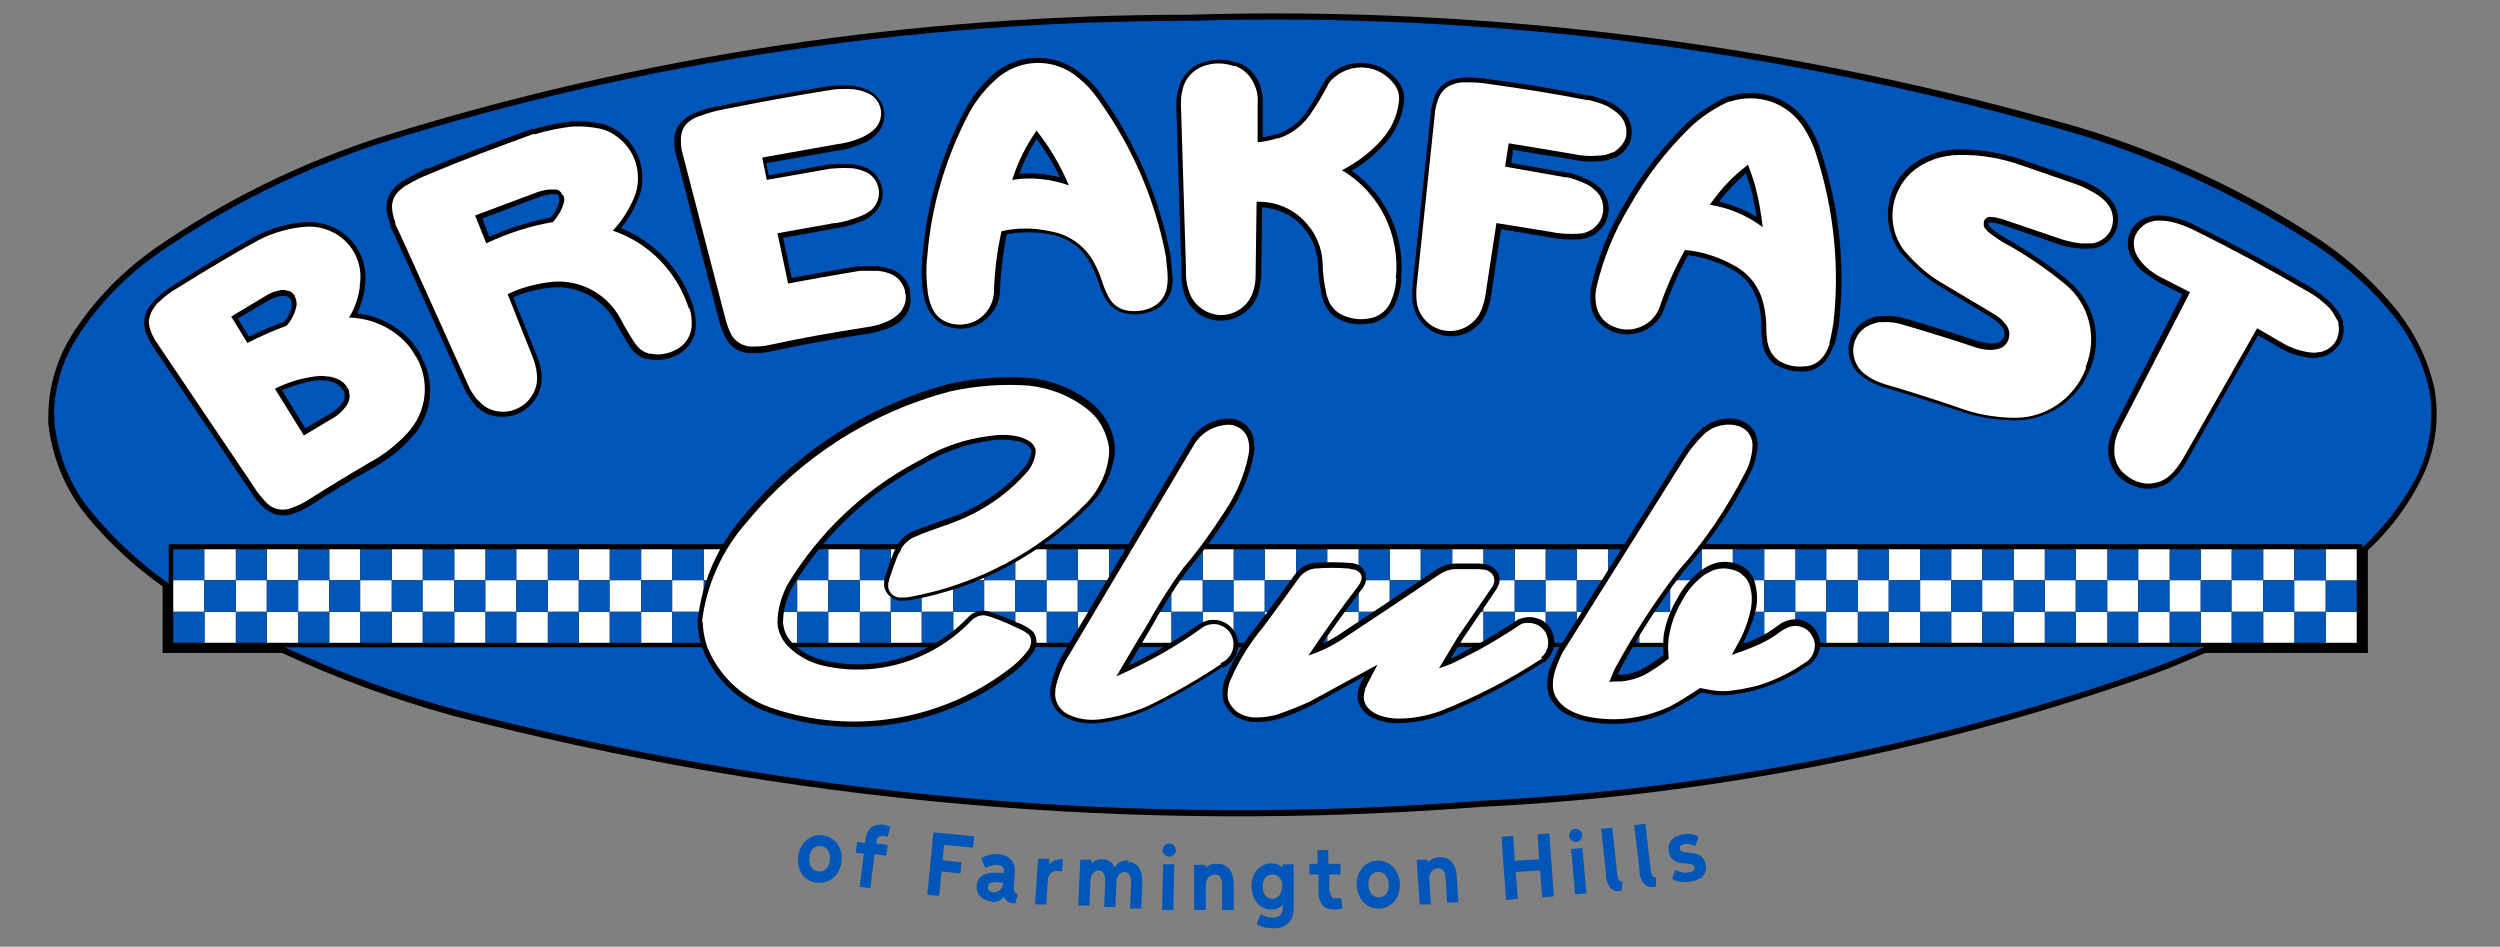 <svg xmlns="http://www.w3.org/2000/svg" id="Layer_1" viewBox="0 0 492 186.3"><rect x="0" y="0" width="492" height="186.3" fill="#808080" stroke="none"/><defs><style>      .st0 {        fill: #0055b8;      }      .st1 {        fill: #4f52a2;      }      .st2 {        fill: #fff;      }    </style></defs><g><path class="st0" d="M157.1,168.5c.3-2.5,2.2-4.4,4.9-4.1,2.6.4,3.9,2.7,3.6,5.2-.3,2.5-2.2,4.4-4.9,4.1s-3.9-2.7-3.6-5.2ZM163.3,169.3c.2-1.4-.4-2.6-1.7-2.8-1.3-.2-2.2.8-2.3,2.2-.2,1.4.4,2.6,1.7,2.8,1.3.2,2.2-.8,2.3-2.2Z"></path><path class="st0" d="M171.4,174.8l-2.2-.3.8-6.5-1.6-.2.3-2.1,1.6.2v-.7c.3-2,1.5-3.1,3.4-2.9.5,0,1.1.2,1.5.4l-.5,2c-.3-.1-.7-.2-.9-.2-.8,0-1.2.2-1.3,1.1v.4c0,0,2.2.3,2.2.3l-.3,2.1-2.3-.3-.8,6.5Z"></path><path class="st0" d="M184.8,176.3l-2.3-.2,1.2-12.3,8,.8-.2,2.2-5.7-.5-.3,3,3.7.4-.2,2.2-3.7-.4-.5,4.9Z"></path><path class="st0" d="M195.2,177.4c-2-.2-3.1-1.4-3-3.1.2-2.4,2.6-2.7,4.5-2.5h.9c0,0,0-.2,0-.2,0-1-.5-1.3-1.3-1.4-.8,0-1.6.2-2.4.6l-.8-1.9c1.1-.6,2.1-.9,3.3-.8,1.9.1,3.5,1.2,3.3,3.7l-.2,2.8c0,1,.4,1.3.8,1.4l-.5,1.8c-1.2,0-1.8-.4-2.2-1.3-.5.6-1.3,1.1-2.5,1ZM196.7,173.6c-1.1,0-2.2-.1-2.3.9,0,.7.4,1,1.1,1.1,1.1,0,1.8-.7,1.9-1.7v-.2s-.8,0-.8,0Z"></path><path class="st0" d="M209,169h.2s-.2,2.5-.2,2.5c-1.6-.3-2.7,0-2.8,2l-.3,4.5h-2.2c0-.1.6-9,.6-9h2.2c0,.1,0,1.2,0,1.2.6-.9,1.4-1.1,2.6-1.1Z"></path><path class="st0" d="M221.8,169.6c2.2,0,3.1,1.8,3,4.2l-.2,5h-2.2c0,0,.2-5.1.2-5.1,0-1.5-.5-2-1.2-2.1-.9,0-1.7.7-1.7,2.1l-.2,4.8h-2.2c0,0,.2-5.1.2-5.1,0-1.5-.5-2-1.2-2.1-.9,0-1.7.7-1.7,2.1l-.2,4.8h-2.2c0,0,.4-9,.4-9h2.2c0,0,0,.8,0,.8.5-.6,1.2-.9,2.2-.9,1.3,0,1.9.7,2.4,1.6.5-.9,1.4-1.4,2.7-1.4Z"></path><path class="st0" d="M228.7,179l.2-8.9h2.2c0,0-.2,9-.2,9h-2.2ZM228.8,167.3c0-.7.6-1.3,1.3-1.3.7,0,1.3.6,1.3,1.3,0,.7-.6,1.3-1.3,1.3-.7,0-1.3-.6-1.3-1.3Z"></path><path class="st0" d="M239.6,170c2.2,0,3.2,1.7,3.2,4.1v5s-2.3,0-2.3,0v-5c0-1.5-.6-2-1.4-2-1,0-1.8.8-1.8,2.2v4.8s-2.3,0-2.3,0v-8.9c0,0,2.3,0,2.3,0v.7c.4-.6,1.2-1,2.2-.9Z"></path><path class="st0" d="M252.4,178.1c-.5.6-1.3.9-2.2.9-2.3,0-3.8-1.9-3.9-4.5,0-2.6,1.5-4.5,3.8-4.6,1,0,1.8.3,2.3.9v-.7s2.2,0,2.2,0v8.3c.1,2.5-1.2,4.3-3.9,4.3-1.1,0-2.4-.2-3.4-.8l.8-2c.8.5,1.7.7,2.4.7,1.5,0,2-.9,2-2.4v-.2ZM252.4,174.5c0-1.3-.7-2.4-2-2.4-1.2,0-1.9.9-1.9,2.4,0,1.4.7,2.4,1.9,2.4,1.2,0,1.9-1.1,1.9-2.4Z"></path><path class="st0" d="M261.8,175.6c0,.9.4,1.3,1.2,1.2.2,0,.6,0,.9-.1l.3,2c-.4.2-1,.3-1.6.3-2,0-3-1.1-3.1-3.2v-3.7c-.1,0-1.8,0-1.8,0v-2.1c0,0,1.6,0,1.6,0v-2.7c0,0,2.1,0,2.1,0v2.7c0,0,2.4,0,2.4,0v2.1c0,0-2.2,0-2.2,0v3.5Z"></path><path class="st0" d="M267,174.3c-.1-2.5,1.4-4.8,4-4.9,2.7-.1,4.3,2,4.5,4.5.1,2.5-1.4,4.8-4,4.9-2.7.1-4.3-2-4.5-4.5ZM273.3,174c0-1.4-.9-2.5-2.1-2.4-1.3,0-2,1.2-1.9,2.6s.9,2.5,2.1,2.4c1.3,0,2-1.2,1.9-2.6Z"></path><path class="st0" d="M283.2,168.7c2.2-.1,3.4,1.4,3.5,3.9l.3,5h-2.2c0,.1-.3-4.8-.3-4.8,0-1.5-.8-2-1.6-1.9-1,0-1.7.9-1.6,2.3l.3,4.8h-2.2c0,.1-.6-8.8-.6-8.8h2.2c0-.1,0,.6,0,.6.4-.6,1.2-1,2.2-1.1Z"></path><path class="st0" d="M298.3,171.6l.4,5.3-2.3.2-.9-12.4,2.3-.2.3,4.9,4.8-.3-.3-4.9,2.3-.2.9,12.4-2.3.2-.4-5.3-4.8.3Z"></path><path class="st0" d="M308.8,164.5c0-.7.5-1.3,1.2-1.4.7,0,1.3.5,1.4,1.2,0,.7-.5,1.3-1.2,1.4-.7,0-1.3-.5-1.4-1.2ZM310,176l-.8-8.9,2.2-.2.8,8.9-2.2.2Z"></path><path class="st0" d="M316.1,172.2l-1-9.1,2.2-.2,1,9.4c.1,1,.6,1.2,1,1.2l-.2,1.8c-2.1.5-2.9-1.3-3.1-3.1Z"></path><path class="st0" d="M322.7,171.5l-1.1-9.1,2.2-.3,1.1,9.4c.1,1,.6,1.2,1,1.2v1.8c-2.2.5-3.1-1.2-3.3-3Z"></path><path class="st0" d="M329,173.1l.7-1.9c.9.4,1.7.7,2.6.5.8-.1,1.3-.5,1.2-1,0-.7-1.1-.7-2.1-.8-1.3-.1-2.7-.5-3-2.4-.2-1.7.7-2.9,2.9-3.3,1.2-.2,2.2,0,3,.5l-.7,1.8c-.7-.3-1.3-.5-2-.4-.7.1-1.1.4-1,.9,0,.7.9.7,1.7.8,1.3.1,3.1.4,3.4,2.4.3,1.8-.9,3-3,3.3-1.3.2-2.6,0-3.6-.5Z"></path></g><g><path d="M32,115.5v13h23.5c10.8,5,21.9,9.1,33.4,12.3,66,17.2,134.4,23.3,202.4,18,45-2.2,89.5-10.9,132.1-26,3.6-1.3,7.1-2.8,10.6-4.3h32s0-20.2,0-20.2c4.2-3.9,7.7-8.5,10.3-13.6,2.9-5.6,3.9-12,2.8-18.2-1.2-5.5-3.7-10.7-7.2-15.2-4.2-5.2-9.1-9.8-14.6-13.6-14.7-9.8-30.8-17.3-47.7-22.5C352.6,8.7,293.3,1.1,233.9,2.9c-53.9,0-107.6,8-159.1,24.1-15.7,5.1-30.6,12.4-44.2,21.8-6.4,4.5-11.9,10.1-16.2,16.7-3.1,4.8-4.8,10.4-4.9,16.1v1.6c.7,6.8,3.4,13.3,7.7,18.5,4.3,5.2,9.3,9.8,14.8,13.7"></path><path class="st0" d="M10.7,81.6v1.5c.7,6.6,3.2,12.8,7.5,17.9,5.6,6.7,12.3,12.5,19.9,17,16.1,9.4,33.3,16.7,51.3,21.6,65.9,17.2,134.2,23.3,202,18,44.9-2.2,89.3-10.9,131.7-25.9,13.5-4.9,26.1-11.8,37.6-20.4,6.1-4.6,11.1-10.4,14.7-17.1,2.8-5.3,3.7-11.5,2.7-17.4-1.2-5.4-3.6-10.4-7-14.6-4.1-5.1-9-9.6-14.4-13.3-14.6-9.7-30.6-17.2-47.4-22.4C352.3,9.9,293.2,2.3,233.9,4.1c-53.8,0-107.4,8-158.8,24-15.6,5.1-30.4,12.4-43.9,21.7-6.3,4.4-11.7,9.9-15.9,16.4-3,4.6-4.6,10-4.7,15.5"></path><path d="M411.4,72.5c2.5-6.1.7-13-4.3-17.2-3.5-2.9-7.2-5.4-11.1-7.7-1.3-.7-2.6-1.5-3.8-2.4-.3-.2-.5-.4-.7-.7,0-.1-.1-.2-.2-.4,0-.1,0-.2.1-.3.2,0,.4,0,.6,0,.6,0,1.3.2,1.9.4l10.2,3.5c1.7.7,3.4,1.1,5.2,1.2.9.1,1.7,0,2.6,0,2-.3,3.7-1.6,4.5-3.5.8-1.9.5-4-.7-5.7-.7-.9-1.5-1.6-2.4-2.3-1.3-.9-2.7-1.6-4.2-2.1l-10.4-3.6c-4.2-1.5-8.6-2.3-13.1-2.3-3.7,0-7.3,1.3-10.1,3.7-2.2,2-3.6,4.8-3.9,7.8-.3,3,.5,6,2.2,8.5,2.1,2.5,4.5,4.7,7.2,6.5l10.9,6.6c.8.5,1.5,1.1,2.1,1.8.5.5.6,1.3.4,1.9-.2.7-.8,1.2-1.4,1.3-.7.1-1.4.2-2,0-.8-.1-1.5-.3-2.2-.5-4.5-1.5-9-2.9-13.5-4.2-1.5-.5-3.1-.7-4.8-.6-.5,0-1,0-1.6.2-.9.2-1.7.6-2.4,1.1-1.6,1.2-2.6,3-2.7,5,0,2,.7,3.9,2.2,5.2,1.4,1.1,3,2,4.7,2.5,4.7,1.4,9.4,2.9,14.1,4.4,3.5,1.3,7.2,2,10.9,2.1,6.9.4,13.3-3.8,15.7-10.3"></path><path d="M460.4,67.8c.2-.3.4-.7.5-1.1.4-1,.4-2.1.2-3.1v-.5c-.5-1.1-1.1-2.1-1.9-2.9l-.3-.4c-1.2-1.2-2.6-2.3-4.1-3.2-7.5-4.4-15.1-8.5-22.9-12.3-1.5-.8-3.2-1.4-4.9-1.7-.7-.1-1.4-.2-2.1-.2-.6,0-1.2,0-1.8.2-1.3.3-2.5,1.1-3.3,2.1-.8,1.1-1.2,2.4-1,3.8,0,.6.2,1.1.4,1.6.5,1.1,1.2,2,2,2.9l.4.3c1.1.9,2.3,1.7,3.5,2.4l4.4,2.2-13.2,25.7c-.8,1.5-1.3,3.1-1.4,4.7-.1,2,.6,3.9,2,5.4.8.8,1.8,1.5,3,1.9,2.6,1.1,5.5.6,7.6-1.2,1.1-1,2.1-2.2,2.8-3.6l14.1-24.8,4.2,2.4c1.6,1,3.4,1.6,5.3,1.9.8.2,1.6.2,2.4,0h.3c1.6-.3,3-1.3,3.8-2.6"></path><path d="M361,68c.4-1.4.6-2.8.9-4.2,1.3-11.3.1-22.7-3.4-33.5-.6-2.1-1.5-4.1-2.7-5.9-3.3-5.1-9.7-7.4-15.5-5.4h-.4c-2.9,1.4-5.6,3.1-8,5.3-4.7,4.7-8.8,9.9-12.1,15.7-3.1,5-5.3,10.5-6.6,16.2-.3,1.4-.3,2.9,0,4.4.2,1.1.8,2.2,1.6,3,1.9,1.8,4.5,2.6,7.1,2,2.6-.5,4.7-2.3,5.6-4.8,1.3-3.6,2.8-7.2,4.7-10.6,2.9.4,5.8,1.3,8.4,2.7,2.4,1.2,4.2,3.2,5.1,5.7.6,1.6.9,3.3.9,5,0,1.1,0,2.2.2,3.4v.5c.1.3.2.5.2.8.4,1.5,1.3,2.7,2.5,3.5,1.7,1,3.6,1.4,5.6,1.3,1.9-.1,3.6-1.1,4.6-2.7.5-.8.9-1.6,1.2-2.6M345.7,42.7c-2.3-1.4-4.8-2.4-7.4-3,1.6-2.1,3.3-3.9,5.3-5.6.3.9.6,1.8.9,2.7.5,1.9.9,3.9,1.2,5.9"></path><path d="M321,27.1c.4-1.8-.2-3.8-1.5-5.1-.8-.7-1.6-1.4-2.6-1.8l-.4-.2c-1.2-.5-2.3-.9-3.6-1.2h-.4c-6.5-1.3-13-2.4-19.5-3.2-1.6-.3-3.3-.4-4.9-.3-.9,0-1.8.2-2.6.5-1.4.5-2.5,1.6-3.1,3-.4,1.1-.7,2.2-.8,3.3l-3.6,34.1c-.1,1.1-.1,2.2,0,3.2.4,3.2,2.8,5.9,6,6.6,3.2.7,6.5-.8,8.1-3.6l.2-.4c.5-1.1.9-2.3,1.1-3.5l2-13.4,9.5,1.6c1.9.4,3.9.5,5.8.4,1.1,0,2.1-.4,3-.9,0,0,.2-.1.3-.2,0,0,.1,0,.2-.2,1.4-1,2.2-2.5,2.4-4.2.1-1.7-.5-3.3-1.6-4.5-.8-.7-1.6-1.3-2.6-1.8-1.2-.5-2.4-1-3.6-1.3h-.4c0,0-11-1.9-11-1.9l.4-2.6,11.7,1.9c1.8.4,3.7.5,5.5.3.9,0,1.8-.3,2.7-.7h.3c1.6-.9,2.8-2.4,3.1-4.1"></path><path d="M275.7,54.9c.9-8.3-2.8-16.5-9.7-21.3,2.5-1.4,4.7-3.3,6.6-5.4,2-2.2,3.3-5,3.7-8,.2-1.5-.2-3-1.1-4.1-1.5-2.1-3.9-3.4-6.5-3.7-2.6-.2-5.2.6-7.1,2.4-.3.3-.6.6-.8,1-.2.3-.3.5-.5.8-.9,1.7-1.9,3.4-2.9,5-1.4,2.3-3.5,3.9-6,4.8h-.3c-.9.3-1.7.5-2.6.6v-6.2c.1-1.4-.1-2.8-.6-4.2-.8-2-2.3-3.6-4.3-4.3h-.4c-1.9-.7-3.9-.7-5.8-.2-2.4.5-4.3,2.2-5.2,4.5-.5,1.3-.7,2.7-.7,4.1l1,32.5v1.1c0,1.1.2,2.3.5,3.3.9,3.2,3.7,5.4,7,5.5,3.3.1,6.3-1.9,7.5-5,.4-1.2.6-2.4.7-3.7l.2-13.6c2.9.2,5.7,1.4,7.7,3.5,2,2.1,3.2,4.9,3.3,7.8,0,2,.3,3.9.7,5.8,0,.4.2.8.3,1.2.5,1.5,1.5,2.9,2.9,3.6,1.8,1,3.9,1.3,6,1,2.2-.2,4.2-1.7,5.2-3.7.7-1.6,1.2-3.3,1.3-5.1"></path><path d="M230.7,54.6c0-1.2-.2-2.5-.3-3.7v-.4c-2.2-11.4-6.8-22.2-13.5-31.6-1.1-1.7-2.5-3.1-4.1-4.4-4.7-3.9-11.5-4.2-16.4-.6l-.3.2c-2.5,2.1-4.6,4.6-6.1,7.4-4.7,8.8-7.6,18.6-8.4,28.5-.3,2.6-.3,5.1.1,7.7.2,1.3.6,2.6,1.3,3.7.6,1,1.4,1.8,2.4,2.4,2.3,1.2,5.1,1.2,7.4-.1,2.3-1.3,3.8-3.6,4-6.2.1-3.8.6-7.7,1.3-11.4,2.8-.5,5.7-.5,8.5,0,3,.5,5.6,2.1,7.3,4.6l.2.3c.8,1.3,1.4,2.6,1.9,4,.3,1.1.7,2.1,1.2,3.1.7,1.7,2.2,3,3.9,3.5,1.9.5,3.9.3,5.7-.4,1.8-.7,3.1-2.2,3.7-4,.2-.9.3-1.8.3-2.7M208.6,34.9c-2.6-.7-5.3-.9-8-.7.9-2.4,2-4.7,3.4-6.9,1.8,2.4,3.3,4.9,4.6,7.6"></path><path d="M179.1,57.6v-.5c-.4-1.7-1.6-3.2-3.2-3.9-1-.4-2-.7-3-.8h-.5c-1,0-2,0-3,0h-.4c-4.4.7-8.8,1.5-13.2,2.3l-1.7-7.9,10.5-1.9c1.8-.2,3.6-.8,5.3-1.5.8-.3,1.4-.8,2-1.3,1.4-1.3,2.1-3.2,1.7-5.1-.4-1.9-1.7-3.5-3.5-4.1-.8-.3-1.7-.5-2.5-.6h-.4c-1.4-.1-2.9,0-4.3.1l-11.6,2.1-.5-2.4,13.6-2.4c1.8-.2,3.6-.7,5.4-1.5,1.1-.4,2-1.1,2.8-1.9,1.2-1.3,1.7-3,1.3-4.8-.4-1.7-1.5-3.1-3.2-3.8-1.3-.6-2.7-.9-4.1-.9-1.2,0-2.5,0-3.7.2-7,1.1-14,2.4-21,3.8-1.8.3-3.5.8-5.1,1.4-.7.3-1.3.6-1.9,1.1-1.3.9-2.1,2.4-2.2,4,0,1.1,0,2.2.4,3.3l8.4,32.4c.3,1.3.8,2.6,1.5,3.8.9,1.6,2.6,2.6,4.5,2.7,1.3,0,2.7,0,4-.3,6.3-1.4,12.7-2.5,19.1-3.5,1.4-.2,2.9-.6,4.2-1.1.8-.3,1.6-.8,2.3-1.3,1.6-1.3,2.4-3.3,2-5.3"></path><path d="M136.5,60.5c-2.2-7.1-7.4-12.8-14.3-15.6,1.4-1.7,2.5-3.5,3.3-5.5,1.1-2.4,1.2-5.2.4-7.8-.8-2.5-2.5-4.7-4.8-6.1-.9-.6-1.9-1-3-1.2-1.7-.3-3.5-.5-5.2-.4h-.4c-2.5.3-5,.8-7.5,1.5h-.4c-6.9,2.5-13.7,5-20.4,7.8h-.4c-1.4.7-2.8,1.4-4.1,2.2l-.4.2c-.6.4-1.2.8-1.7,1.4-1.2,1.2-1.7,2.9-1.5,4.5.1.9.4,1.7.7,2.6v.4c.1,0,14.4,31.6,14.4,31.6.5,1.1,1.1,2.1,1.8,3,.2.2.4.4.6.7,1.2,1.3,2.8,2.1,4.6,2.2,2.1.2,4.3-.5,5.9-2,1.6-1.4,2.5-3.5,2.5-5.6,0-1.4-.3-2.7-.8-4l-4.8-11.9c2.1-.9,4.3-1.5,6.6-1.8,5.5-.9,10.9,1.8,13.5,6.6.9,1.7,1.9,3.4,2.9,5,.8,1.2,2,2.1,3.4,2.4h.3c1.9.4,3.9,0,5.7-.9,1.9-1,3.3-3,3.5-5.1.1-1.4,0-2.8-.4-4.1M110,38.8c.1.4.1.7,0,1.1-.2.6-.4,1.2-.7,1.7-.3.4-.6.8-.9,1.2-4.2.8-8.2,2.1-12.1,3.8l-1.4-3.6,10.6-4c.9-.4,1.9-.6,2.8-.8.4,0,.8,0,1.2,0,.2,0,.4.2.5.5"></path><path d="M82.8,69.9c-.5-1-1.1-1.8-1.8-2.7-2.8-3.1-6.6-5.1-10.7-5.5.7-1.5,1.2-3.2,1.5-4.9v-.5c.5-3.3-.5-6.6-2.7-9-2.2-2.4-5.4-3.7-8.7-3.6-3.5.2-6.8,1.1-9.9,2.7-5.4,3-10.7,6.1-15.8,9.4-1.5.9-2.9,1.9-4.1,3.1-.3.3-.6.6-.8.9-.6.7-1.1,1.6-1.3,2.6-.2.9-.1,1.8.1,2.7.3,1,.8,1.9,1.3,2.8l19.4,28.8c.7,1.1,1.4,2.1,2.3,2.9.3.3.6.6,1,.8,1.4,1,3.1,1.3,4.8.8,1.2-.4,2.4-.9,3.5-1.6,4-2.6,8.1-5.1,12.3-7.4,2.9-1.6,5.6-3.6,7.8-6.1,4.1-4.4,4.8-10.9,1.8-16.1M67.6,76.8c.1.2.2.4.2.6.1.5,0,1-.1,1.4-.5.9-1.3,1.7-2.2,2.3l-5.4,3.2-4.6-7.5c1.9-.8,3.8-1.4,5.8-1.8,1-.2,2-.2,3-.1.4,0,.8.1,1.2.3.8.2,1.5.8,2,1.6M55.9,63.3c-2.3.9-4.6,1.8-6.9,3l-2.2-3.6,5.6-3.3c.8-.5,1.7-.9,2.6-1.1.4-.1.9-.1,1.3,0,.2,0,.4.1.6.3.1,0,.2.2.3.3.2.4.3.9.2,1.4-.2,1.1-.7,2.2-1.5,3.1"></path><path class="st2" d="M459.6,67.3c.2-.3.3-.6.4-.9.3-.8.4-1.7.2-2.6v-.4c-.5-.9-1-1.8-1.6-2.6l-.3-.3c-1.2-1.2-2.5-2.2-3.9-3-7.5-4.4-15.1-8.5-22.8-12.3-1.5-.7-3-1.3-4.6-1.6-.6-.1-1.3-.2-1.9-.2-.5,0-1.1,0-1.6.2-1.1.2-2,.9-2.7,1.8-.7.9-1,2-.8,3.1,0,.5.2.9.3,1.3.4.9,1.1,1.8,1.8,2.5l.3.3c1,.9,2.1,1.6,3.3,2.2l5.3,2.7-13.7,26.6c-.7,1.3-1.2,2.8-1.2,4.3-.1,1.7.5,3.4,1.7,4.6.8.7,1.6,1.3,2.6,1.7,2.2.9,4.8.5,6.6-1.1,1-.9,1.9-2.1,2.6-3.3l14.6-25.7,5,2.9c1.5.9,3.2,1.5,5,1.8.7.1,1.4.2,2.1,0h.3c1.3-.3,2.4-1,3.1-2.2"></path><path class="st2" d="M410.5,72.1c2.3-5.7.7-12.2-4-16.1-3.4-2.8-7.1-5.4-11-7.6-1.4-.7-2.7-1.6-3.9-2.5-.3-.2-.6-.5-.9-.9-.2-.2-.3-.5-.3-.8,0-.4,0-.8.3-1.1.2-.2.4-.3.6-.4.3,0,.6,0,.9,0,.7.1,1.4.3,2.1.5l10.3,3.5c1.6.6,3.2,1,4.9,1.2.8,0,1.5,0,2.3,0,1.7-.3,3.1-1.4,3.7-2.9.6-1.6.4-3.3-.6-4.7-.6-.8-1.4-1.5-2.2-2-1.3-.8-2.6-1.5-4-2l-10.4-3.6c-4.1-1.5-8.4-2.3-12.7-2.2-3.5,0-6.9,1.2-9.5,3.5-2,1.9-3.3,4.4-3.6,7.2-.3,2.8.4,5.5,2,7.8,2,2.4,4.3,4.6,7,6.3l10.9,6.5c.9.5,1.7,1.2,2.3,2,.7.8.9,1.9.6,2.9-.3,1-1.1,1.8-2.2,2-.8.2-1.6.2-2.4.1-.8-.1-1.6-.3-2.4-.6-4.5-1.5-9-2.9-13.5-4.2-1.4-.5-2.9-.7-4.4-.6-.5,0-.9,0-1.4.2-.7.2-1.4.5-2,.9-1.4,1-2.2,2.6-2.3,4.3,0,1.7.6,3.3,1.9,4.5,1.3,1.1,2.7,1.8,4.3,2.3,4.8,1.4,9.5,2.9,14.2,4.5,3.4,1.3,7,2,10.6,2.1,6.5.4,12.5-3.6,14.8-9.7"></path><path class="st2" d="M360,67.7c.3-1.3.6-2.7.8-4,1.3-11.1.1-22.4-3.3-33.1-.6-2-1.5-3.9-2.6-5.6-3.1-4.8-9-6.8-14.4-5h-.3c-2.8,1.3-5.4,3-7.6,5.1-4.7,4.6-8.7,9.8-11.9,15.5-3,4.9-5.2,10.3-6.5,15.9-.3,1.3-.3,2.6,0,3.9.2.9.7,1.8,1.3,2.5,1.6,1.6,4,2.3,6.2,1.8,2.2-.5,4.1-2,4.9-4.2,1.3-3.9,3-7.7,5-11.3,3.3.3,6.5,1.3,9.4,2.9,2.6,1.3,4.6,3.5,5.6,6.2.6,1.7.9,3.5,1,5.3,0,1.1,0,2.2.2,3.3v.4c.1.2.2.5.2.7.3,1.2,1.1,2.3,2.1,3,1.5.9,3.2,1.3,5,1.1,1.6,0,3-.9,3.9-2.2.5-.7.8-1.5,1.1-2.3M346.9,44.7c-3.1-2.3-6.6-3.8-10.4-4.4,1.8-2.6,3.9-5,6.4-7l1.1-.9c.5,1.3,1,2.7,1.4,4.1.7,2.7,1.2,5.4,1.5,8.2"></path><path class="st2" d="M320,26.9c.3-1.5-.2-3.1-1.2-4.2-.7-.7-1.5-1.2-2.3-1.7l-.4-.2c-1.1-.5-2.2-.8-3.4-1.1h-.4c-6.5-1.3-13-2.3-19.5-3.2-1.6-.3-3.2-.3-4.8-.3-.8,0-1.6.2-2.3.5-1.1.4-2,1.3-2.5,2.4-.4,1-.7,2-.8,3.1l-3.6,34.1c-.1,1-.1,2,0,3,.3,2.8,2.4,5.1,5.2,5.7,2.8.6,5.6-.7,7.1-3.1l.2-.4c.5-1,.8-2.1,1-3.2l2.2-14.4,10.5,1.7c1.8.4,3.7.5,5.6.4.9,0,1.8-.3,2.6-.8.1,0,.2-.1.3-.2,1.1-.8,1.9-2.1,2-3.5.1-1.4-.3-2.8-1.3-3.8-.7-.7-1.4-1.2-2.3-1.6-1.1-.5-2.2-.9-3.4-1.2h-.4c0,0-11.9-2.1-11.9-2.1l.7-4.6,12.7,2.1c1.7.4,3.5.5,5.3.3.8,0,1.6-.2,2.3-.6h.3c1.3-.8,2.3-2,2.6-3.4"></path><path class="st2" d="M274.7,54.8c.9-8.6-3.2-16.9-10.6-21.3,2.9-1.5,5.6-3.5,7.8-6,1.9-2.1,3.1-4.7,3.4-7.5.2-1.2-.2-2.5-.9-3.4-1.4-1.9-3.5-3.1-5.8-3.3-2.3-.2-4.6.6-6.3,2.2-.3.2-.5.5-.7.8-.2.2-.3.5-.4.7-.9,1.7-1.9,3.4-3,5-1.5,2.4-3.8,4.3-6.5,5.2h-.3c-1.3.4-2.6.7-3.9.8v-7.4c.1-1.3,0-2.6-.6-3.8-.6-1.7-2-3.1-3.7-3.8h-.4c-1.7-.6-3.6-.7-5.3-.2-2,.5-3.7,1.9-4.5,3.9-.4,1.2-.6,2.4-.6,3.7l1,32.5v1.1c0,1,.2,2.1.5,3.1.8,2.8,3.3,4.7,6.1,4.9,2.9.1,5.5-1.6,6.5-4.3.4-1.1.6-2.2.6-3.4l.2-14.6c.3,0,.5,0,.8,0,3.2.1,6.3,1.4,8.5,3.7,2.3,2.3,3.6,5.3,3.7,8.5,0,1.9.3,3.8.7,5.7,0,.4.2.7.3,1.1.4,1.3,1.3,2.4,2.5,3.1,1.7.9,3.6,1.2,5.4.9,1.9-.2,3.6-1.4,4.4-3.1.7-1.5,1.1-3.1,1.2-4.8"></path><path class="st2" d="M229.8,54.6c0-1.2-.2-2.4-.3-3.5v-.4c-2.1-11.3-6.7-21.9-13.4-31.2-1.1-1.6-2.4-3-3.9-4.2-4.3-3.7-10.6-3.9-15.2-.5l-.3.2c-2.4,2-4.4,4.4-5.9,7.1-4.6,8.7-7.5,18.3-8.3,28.2-.3,2.5-.2,5,.1,7.4.2,1.2.5,2.3,1.1,3.4.5.9,1.2,1.6,2,2,2,1.1,4.4,1,6.4,0,2-1.1,3.3-3.1,3.5-5.4.1-4.1.6-8.2,1.5-12.2,3.1-.7,6.4-.7,9.5,0,3.2.5,6.1,2.3,8,5l.2.3c.8,1.3,1.5,2.8,2,4.3.3,1,.7,2,1.2,3,.6,1.4,1.8,2.5,3.3,2.9,1.7.4,3.5.3,5.1-.4,1.5-.6,2.6-1.8,3.1-3.4.2-.8.3-1.6.3-2.4M210.4,36.5c-3.6-1.3-7.5-1.7-11.2-1.1,1.1-3.5,2.7-6.7,4.8-9.7,2.6,3.3,4.8,7,6.4,10.9"></path><path class="st2" d="M178.1,57.7v-.5c-.4-1.4-1.3-2.6-2.6-3.2-.9-.4-1.8-.6-2.7-.7h-.4c-.9,0-1.9,0-2.8,0h-.4c-4.7.8-9.4,1.6-14.1,2.5l-2.1-9.9,11.2-2h.4c1.7-.3,3.4-.8,5.1-1.5.7-.3,1.3-.7,1.8-1.1,1.2-1.1,1.7-2.7,1.4-4.2-.3-1.6-1.4-2.9-2.9-3.4-.7-.3-1.5-.5-2.3-.6h-.3c-1.4-.1-2.7,0-4,.1l-12.5,2.2-.9-4.4,14.6-2.6c1.8-.2,3.5-.7,5.1-1.4.9-.4,1.8-1,2.5-1.7,1-1,1.4-2.5,1.1-3.9-.3-1.4-1.3-2.6-2.6-3.1-1.2-.5-2.4-.8-3.7-.8-1.2,0-2.4,0-3.5.2-7,1.1-14,2.4-21,3.8-1.7.3-3.4.8-5,1.4-.6.2-1.2.5-1.7.9-1.1.7-1.7,1.9-1.8,3.3,0,1,0,2.1.3,3l8.4,32.4c.3,1.2.7,2.4,1.3,3.5.8,1.3,2.2,2.1,3.7,2.2,1.3,0,2.5,0,3.7-.3,6.3-1.4,12.7-2.5,19.1-3.5,1.4-.2,2.7-.5,4-1.1.7-.3,1.4-.7,2-1.2,1.3-1.1,2-2.7,1.7-4.4"></path><path class="st2" d="M135.6,60.8c-2.3-7.2-7.8-13-15-15.4,1.7-1.8,3.1-4,4.1-6.3,1-2.2,1.1-4.7.4-7.1-.7-2.3-2.3-4.3-4.4-5.6-.8-.5-1.7-.9-2.7-1.1-1.6-.3-3.3-.5-5-.4h-.4c-2.5.3-4.9.8-7.3,1.5h-.4c-6.9,2.5-13.6,5-20.3,7.8l-.4.2c-1.4.5-2.7,1.2-3.9,1.9l-.4.2c-.5.3-1,.7-1.5,1.2-1,1-1.4,2.3-1.2,3.7.1.8.3,1.6.6,2.4v.3c.1,0,14.3,31.6,14.3,31.6.4,1,1,1.9,1.7,2.8.2.2.4.4.6.6,1,1.1,2.5,1.8,4,1.9,1.9.2,3.7-.5,5.1-1.7,1.4-1.3,2.2-3,2.2-4.9,0-1.3-.3-2.5-.7-3.7l-5.1-12.8c2.4-1.2,5-1.9,7.7-2.3,5.9-1,11.7,1.9,14.5,7.1.9,1.7,1.8,3.3,2.9,4.9.7,1,1.6,1.7,2.8,2h.3c1.7.4,3.5,0,5-.8,1.7-.9,2.8-2.5,3-4.4.1-1.3,0-2.5-.4-3.7M110.9,38.5c.2.5.2,1.1,0,1.6-.2.7-.5,1.4-.9,2-.4.6-.7,1.1-1.2,1.6-4.5.8-9,2.2-13.1,4.2l-2.2-5.5,11.5-4.3c1-.4,2-.7,3-.8.5,0,1,0,1.5,0,.6.1,1,.6,1.2,1.1"></path><path class="st2" d="M81.9,70.3c-.5-.9-1-1.7-1.7-2.5-2.9-3.3-7.1-5.2-11.5-5.3,1.1-1.8,1.8-3.8,2.1-5.9v-.5c.5-3-.4-6-2.4-8.2-2-2.2-4.9-3.4-7.9-3.3-3.3.2-6.6,1.1-9.5,2.6-5.4,2.9-10.6,6.1-15.8,9.3-1.4.8-2.8,1.8-4,3-.3.2-.5.5-.7.8-.5.6-.9,1.4-1.1,2.2-.2.7-.1,1.5.1,2.2.3.9.7,1.7,1.2,2.5l19.4,28.8c.6,1,1.4,1.9,2.2,2.8.3.3.5.5.8.7,1.1.8,2.6,1,3.9.6,1.1-.4,2.2-.8,3.3-1.5,4.1-2.6,8.2-5.1,12.3-7.5,2.8-1.5,5.4-3.5,7.6-5.9,3.8-4.1,4.5-10.1,1.7-15M68.4,76.3c.2.3.3.6.3.9.2.7.1,1.5-.2,2.1-.6,1.1-1.5,2-2.5,2.7l-6.2,3.7-5.7-9.2c2.2-1.1,4.6-1.9,7.1-2.3,1.1-.2,2.2-.3,3.3-.1.5,0,.9.1,1.4.3,1.1.3,2,1,2.5,2M58,58.3c.3.6.5,1.4.3,2.1-.3,1.4-1,2.7-1.9,3.7-2.7,1-5.2,2.1-7.7,3.4l-3.2-5.2,6.5-3.9c.9-.6,1.8-1,2.8-1.2.6-.2,1.1-.2,1.7,0,.4,0,.8.2,1.1.5.2.2.3.4.5.6"></path><polyline points="40.4 126.4 463.9 126.4 463.9 108 34.2 108 34.2 126.4 40.4 126.4"></polyline><polyline points="40.4 127.4 464.9 127.3 464.9 107.1 33.2 107.1 33.2 127.4 40.4 127.4"></polyline><polyline points="40.3 126.5 463.8 126.5 463.8 114.2 463.8 108.1 34.1 108.1 34.1 120.4 34.1 126.5 40.3 126.5"></polyline><polyline class="st2" points="451.5 120.4 457.7 120.4 457.7 114.2 451.5 114.2 451.5 120.4"></polyline><polyline class="st2" points="457.7 126.5 463.8 126.5 463.8 120.4 457.7 120.4 457.7 126.5"></polyline><polyline class="st0" points="457.7 120.4 463.8 120.4 463.8 114.2 457.7 114.2 457.7 120.4"></polyline><polyline class="st0" points="451.5 126.5 457.7 126.5 457.7 120.4 451.5 120.4 451.5 126.5"></polyline><polyline class="st2" points="420.8 114.2 427 114.2 427 108.1 420.8 108.1 420.8 114.2"></polyline><polyline class="st0" points="414.7 114.2 420.8 114.2 420.8 108.1 414.7 108.1 414.7 114.2"></polyline><polyline class="st2" points="433.1 114.2 439.2 114.2 439.2 108.1 433.1 108.1 433.1 114.2"></polyline><polyline class="st0" points="427 114.2 433.1 114.2 433.1 108.1 427 108.1 427 114.2"></polyline><polyline class="st2" points="445.4 114.2 451.5 114.2 451.5 108.1 445.4 108.1 445.4 114.2"></polyline><polyline class="st0" points="439.2 114.2 445.4 114.2 445.4 108.1 439.2 108.1 439.2 114.2"></polyline><polyline class="st2" points="457.7 114.2 463.8 114.2 463.8 108.1 457.7 108.1 457.7 114.2"></polyline><polyline class="st0" points="451.5 114.2 457.7 114.2 457.7 108.1 451.5 108.1 451.5 114.2"></polyline><polyline class="st2" points="408.5 114.2 414.7 114.2 414.7 108.1 408.5 108.1 408.5 114.2"></polyline><polyline class="st0" points="402.4 114.2 408.5 114.2 408.5 108.1 402.4 108.1 402.4 114.2"></polyline><polyline class="st2" points="371.7 114.2 377.9 114.2 377.9 108.1 371.7 108.1 371.7 114.2"></polyline><polyline class="st0" points="365.6 114.2 371.7 114.2 371.7 108.1 365.6 108.1 365.6 114.2"></polyline><polyline class="st2" points="384 114.2 390.1 114.2 390.1 108.1 384 108.1 384 114.2"></polyline><polyline class="st0" points="377.9 114.2 384 114.2 384 108.1 377.9 108.1 377.9 114.2"></polyline><polyline class="st2" points="396.3 114.2 402.4 114.2 402.4 108.1 396.3 108.1 396.3 114.2"></polyline><polyline class="st0" points="390.1 114.2 396.3 114.2 396.3 108.1 390.1 108.1 390.1 114.2"></polyline><polyline class="st2" points="414.7 120.4 420.8 120.4 420.8 114.2 414.7 114.2 414.7 120.4"></polyline><polyline class="st2" points="420.8 126.5 427 126.5 427 120.4 420.8 120.4 420.8 126.5"></polyline><polyline class="st0" points="420.8 120.4 427 120.4 427 114.2 420.8 114.2 420.8 120.4"></polyline><polyline class="st0" points="414.7 126.5 420.8 126.5 420.8 120.4 414.7 120.4 414.7 126.5"></polyline><polyline class="st2" points="427 120.4 433.1 120.4 433.1 114.2 427 114.2 427 120.4"></polyline><polyline class="st2" points="433.1 126.5 439.2 126.5 439.2 120.4 433.1 120.4 433.1 126.5"></polyline><polyline class="st0" points="433.1 120.4 439.2 120.4 439.2 114.2 433.1 114.2 433.1 120.4"></polyline><polyline class="st0" points="427 126.5 433.1 126.5 433.1 120.4 427 120.4 427 126.5"></polyline><polyline class="st2" points="439.2 120.4 445.4 120.4 445.4 114.2 439.2 114.2 439.2 120.4"></polyline><polyline class="st2" points="445.4 126.5 451.5 126.5 451.5 120.4 445.4 120.4 445.4 126.5"></polyline><polyline class="st0" points="445.4 120.4 451.5 120.4 451.5 114.2 445.4 114.2 445.4 120.4"></polyline><polyline class="st0" points="439.2 126.5 445.4 126.5 445.4 120.4 439.2 120.4 439.2 126.5"></polyline><polyline class="st2" points="402.4 120.4 408.5 120.4 408.5 114.2 402.4 114.2 402.4 120.4"></polyline><polyline class="st2" points="408.5 126.5 414.7 126.5 414.7 120.4 408.5 120.4 408.5 126.5"></polyline><polyline class="st0" points="408.5 120.4 414.7 120.4 414.7 114.2 408.5 114.2 408.5 120.4"></polyline><polyline class="st0" points="402.4 126.5 408.5 126.5 408.5 120.4 402.4 120.4 402.4 126.5"></polyline><polyline class="st2" points="365.6 120.4 371.7 120.4 371.7 114.2 365.6 114.2 365.6 120.4"></polyline><polyline class="st2" points="371.7 126.5 377.9 126.5 377.9 120.4 371.7 120.4 371.7 126.5"></polyline><polyline class="st0" points="371.7 120.4 377.9 120.4 377.9 114.2 371.7 114.2 371.7 120.4"></polyline><polyline class="st0" points="365.6 126.5 371.7 126.5 371.7 120.4 365.6 120.4 365.6 126.5"></polyline><polyline class="st2" points="377.9 120.4 384 120.4 384 114.2 377.9 114.2 377.9 120.4"></polyline><polyline class="st2" points="384 126.5 390.1 126.5 390.1 120.4 384 120.4 384 126.5"></polyline><polyline class="st0" points="384 120.4 390.1 120.4 390.1 114.2 384 114.2 384 120.4"></polyline><polyline class="st0" points="377.9 126.5 384 126.5 384 120.4 377.9 120.4 377.9 126.5"></polyline><polyline class="st2" points="390.1 120.4 396.3 120.4 396.3 114.2 390.1 114.2 390.1 120.4"></polyline><polyline class="st2" points="396.3 126.5 402.4 126.5 402.4 120.4 396.3 120.4 396.3 126.5"></polyline><polyline class="st0" points="396.3 120.4 402.4 120.4 402.4 114.2 396.3 114.2 396.3 120.4"></polyline><polyline class="st0" points="390.1 126.5 396.3 126.5 396.3 120.4 390.1 120.4 390.1 126.5"></polyline><polyline class="st2" points="113.9 114.2 120 114.2 120 108.1 113.9 108.1 113.9 114.2"></polyline><polyline class="st0" points="107.8 114.2 113.9 114.2 113.9 108.1 107.8 108.1 107.8 114.2"></polyline><polyline class="st0" points="120 114.2 126.2 114.2 126.2 108.1 120 108.1 120 114.2"></polyline><polyline class="st2" points="101.6 114.2 107.8 114.2 107.8 108.1 101.6 108.1 101.6 114.2"></polyline><polyline class="st0" points="95.5 114.2 101.6 114.2 101.6 108.1 95.5 108.1 95.5 114.2"></polyline><polyline class="st2" points="52.5 114.2 58.7 114.2 58.7 108.1 52.5 108.1 52.5 114.2"></polyline><polyline class="st0" points="46.4 114.2 52.5 114.2 52.5 108.1 46.4 108.1 46.4 114.2"></polyline><polyline class="st2" points="64.8 114.2 70.9 114.2 70.9 108.1 64.8 108.1 64.8 114.2"></polyline><polyline class="st0" points="58.7 114.2 64.8 114.2 64.8 108.1 58.7 108.1 58.7 114.2"></polyline><polyline class="st2" points="77.1 114.2 83.2 114.2 83.2 108.1 77.1 108.1 77.1 114.2"></polyline><polyline class="st0" points="70.9 114.2 77.1 114.2 77.1 108.1 70.9 108.1 70.9 114.2"></polyline><polyline class="st2" points="89.4 114.2 95.5 114.2 95.5 108.1 89.4 108.1 89.4 114.2"></polyline><polyline class="st0" points="83.2 114.2 89.4 114.2 89.4 108.1 83.2 108.1 83.2 114.2"></polyline><polyline class="st2" points="40.2 114.2 46.4 114.2 46.4 108.1 40.2 108.1 40.2 114.2"></polyline><polyline class="st0" points="34.1 114.2 40.2 114.2 40.2 108.1 34.1 108.1 34.1 114.2"></polyline><polyline class="st2" points="107.8 120.4 113.9 120.4 113.9 114.2 107.8 114.2 107.8 120.4"></polyline><polyline class="st2" points="113.9 126.5 120 126.5 120 120.4 113.9 120.4 113.9 126.5"></polyline><polyline class="st0" points="113.9 120.4 120 120.4 120 114.2 113.9 114.2 113.9 120.4"></polyline><polyline class="st0" points="107.8 126.5 113.9 126.5 113.9 120.4 107.8 120.4 107.8 126.5"></polyline><polyline class="st2" points="120 120.4 126.2 120.4 126.2 114.2 120 114.2 120 120.4"></polyline><polyline class="st0" points="120 126.5 126.2 126.5 126.2 120.4 120 120.4 120 126.5"></polyline><polyline class="st2" points="95.5 120.4 101.6 120.4 101.6 114.2 95.5 114.2 95.5 120.4"></polyline><polyline class="st2" points="101.6 126.5 107.8 126.5 107.8 120.4 101.6 120.4 101.6 126.5"></polyline><polyline class="st0" points="101.6 120.4 107.8 120.4 107.8 114.2 101.6 114.2 101.6 120.4"></polyline><polyline class="st0" points="95.5 126.5 101.6 126.5 101.6 120.4 95.5 120.4 95.5 126.5"></polyline><polyline class="st2" points="46.4 120.4 52.5 120.4 52.5 114.2 46.4 114.2 46.4 120.4"></polyline><polyline class="st2" points="52.5 126.5 58.7 126.5 58.7 120.4 52.5 120.4 52.5 126.5"></polyline><polyline class="st0" points="52.5 120.4 58.7 120.4 58.7 114.2 52.5 114.2 52.5 120.4"></polyline><polyline class="st0" points="46.4 126.5 52.5 126.5 52.5 120.4 46.4 120.4 46.4 126.5"></polyline><polyline class="st2" points="58.7 120.4 64.8 120.4 64.8 114.2 58.7 114.2 58.7 120.4"></polyline><polyline class="st2" points="64.8 126.5 70.9 126.5 70.9 120.4 64.8 120.4 64.8 126.5"></polyline><polyline class="st0" points="64.8 120.4 70.9 120.4 70.9 114.2 64.8 114.2 64.8 120.4"></polyline><polyline class="st0" points="58.7 126.5 64.8 126.5 64.8 120.4 58.7 120.4 58.7 126.5"></polyline><polyline class="st2" points="70.9 120.4 77.1 120.4 77.1 114.2 70.9 114.2 70.9 120.4"></polyline><polyline class="st2" points="77.1 126.5 83.2 126.5 83.2 120.4 77.1 120.4 77.1 126.5"></polyline><polyline class="st0" points="77.1 120.4 83.2 120.4 83.2 114.2 77.1 114.2 77.1 120.4"></polyline><polyline class="st0" points="70.9 126.5 77.1 126.5 77.1 120.4 70.9 120.4 70.9 126.5"></polyline><polyline class="st2" points="83.2 120.4 89.4 120.4 89.4 114.2 83.2 114.2 83.2 120.4"></polyline><polyline class="st2" points="89.4 126.5 95.5 126.5 95.5 120.4 89.4 120.4 89.4 126.5"></polyline><polyline class="st0" points="89.4 120.4 95.5 120.4 95.5 114.2 89.4 114.2 89.4 120.4"></polyline><polyline class="st0" points="83.2 126.5 89.4 126.5 89.4 120.4 83.2 120.4 83.2 126.5"></polyline><polyline class="st2" points="34.1 120.4 40.2 120.4 40.2 114.2 34.1 114.2 34.1 120.4"></polyline><polyline class="st2" points="40.2 126.5 46.4 126.5 46.4 120.4 40.2 120.4 40.2 126.5"></polyline><polyline class="st0" points="40.2 120.4 46.4 120.4 46.4 114.2 40.2 114.2 40.2 120.4"></polyline><polyline class="st0" points="34.1 126.5 40.3 126.5 40.3 120.4 34.1 120.4 34.1 126.5"></polyline><polyline class="st2" points="359.4 114.2 365.6 114.2 365.6 108.1 359.4 108.1 359.4 114.2"></polyline><polyline class="st0" points="353.3 114.2 359.4 114.2 359.4 108.1 353.3 108.1 353.3 114.2"></polyline><polyline class="st2" points="347.2 114.2 353.3 114.2 353.3 108.1 347.2 108.1 347.2 114.2"></polyline><polyline class="st0" points="341 114.2 347.2 114.2 347.2 108.1 341 108.1 341 114.2"></polyline><polyline class="st2" points="353.3 120.4 359.4 120.4 359.4 114.2 353.3 114.2 353.3 120.4"></polyline><polyline class="st2" points="359.4 126.5 365.6 126.5 365.6 120.4 359.4 120.4 359.4 126.5"></polyline><polyline class="st0" points="359.4 120.4 365.6 120.4 365.6 114.2 359.4 114.2 359.4 120.4"></polyline><polyline class="st0" points="353.3 126.5 359.4 126.5 359.4 120.4 353.3 120.4 353.3 126.5"></polyline><polyline class="st2" points="341 120.4 347.2 120.4 347.2 114.2 341 114.2 341 120.4"></polyline><polyline class="st2" points="347.2 126.5 353.3 126.5 353.3 120.4 347.2 120.4 347.2 126.5"></polyline><polyline class="st0" points="347.2 120.4 353.3 120.4 353.3 114.2 347.2 114.2 347.2 120.4"></polyline><polyline class="st0" points="341 126.5 347.2 126.5 347.2 120.4 341 120.4 341 126.5"></polyline><polyline class="st2" points="126.2 114.2 132.3 114.2 132.3 108.1 126.2 108.1 126.2 114.2"></polyline><polyline class="st2" points="138.5 114.2 144.6 114.2 144.6 108.1 138.5 108.1 138.5 114.2"></polyline><polyline class="st0" points="132.3 114.2 138.5 114.2 138.5 108.1 132.3 108.1 132.3 114.2"></polyline><polyline class="st2" points="150.7 114.2 156.9 114.2 156.9 108.1 150.7 108.1 150.7 114.2"></polyline><polyline class="st1" points="144.6 114.2 150.7 114.2 150.7 108.1 144.6 108.1 144.6 114.2"></polyline><polyline class="st2" points="175.3 114.2 181.4 114.2 181.4 108.1 175.3 108.1 175.3 114.2"></polyline><polyline class="st0" points="169.2 114.2 175.3 114.2 175.3 108.1 169.2 108.1 169.2 114.2"></polyline><polyline class="st2" points="187.6 114.2 193.7 114.2 193.7 108.1 187.6 108.1 187.6 114.2"></polyline><polyline class="st1" points="181.4 114.2 187.6 114.2 187.6 108.1 181.4 108.1 181.4 114.2"></polyline><polyline class="st2" points="199.8 114.2 206 114.2 206 108.1 199.8 108.1 199.8 114.2"></polyline><polyline class="st0" points="193.7 114.2 199.8 114.2 199.8 108.1 193.7 108.1 193.7 114.2"></polyline><polyline class="st2" points="212.1 114.2 218.3 114.2 218.3 108.1 212.1 108.1 212.1 114.2"></polyline><polyline class="st0" points="206 114.2 212.1 114.2 212.1 108.1 206 108.1 206 114.2"></polyline><polyline class="st2" points="163 114.2 169.2 114.2 169.2 108.1 163 108.1 163 114.2"></polyline><polyline class="st0" points="156.9 114.2 163 114.2 163 108.1 156.9 108.1 156.9 114.2"></polyline><polyline class="st2" points="236.7 114.2 242.8 114.2 242.8 108.1 236.7 108.1 236.7 114.2"></polyline><polyline class="st0" points="230.5 114.2 236.7 114.2 236.7 108.1 230.5 108.1 230.5 114.2"></polyline><polyline class="st2" points="248.9 114.2 255.1 114.2 255.1 108.1 248.9 108.1 248.9 114.2"></polyline><polyline class="st0" points="242.8 114.2 248.9 114.2 248.9 108.1 242.8 108.1 242.8 114.2"></polyline><polyline class="st2" points="261.2 114.2 267.4 114.2 267.4 108.1 261.2 108.1 261.2 114.2"></polyline><polyline class="st0" points="255.1 114.2 261.2 114.2 261.2 108.1 255.1 108.1 255.1 114.2"></polyline><polyline class="st2" points="273.5 114.2 279.6 114.2 279.6 108.1 273.5 108.1 273.5 114.2"></polyline><polyline class="st0" points="267.4 114.2 273.5 114.2 273.5 108.1 267.4 108.1 267.4 114.2"></polyline><polyline class="st2" points="224.4 114.2 230.5 114.2 230.5 108.1 224.4 108.1 224.4 114.2"></polyline><polyline class="st0" points="218.3 114.2 224.4 114.2 224.4 108.1 218.3 108.1 218.3 114.2"></polyline><polyline class="st2" points="298.1 114.2 304.2 114.2 304.2 108.1 298.1 108.1 298.1 114.2"></polyline><polyline class="st0" points="291.9 114.2 298.1 114.2 298.1 108.1 291.9 108.1 291.9 114.2"></polyline><polyline class="st2" points="310.3 114.2 316.5 114.2 316.5 108.1 310.3 108.1 310.3 114.2"></polyline><polyline class="st0" points="304.2 114.2 310.3 114.2 310.3 108.1 304.2 108.1 304.2 114.2"></polyline><polyline class="st2" points="322.6 114.2 328.7 114.2 328.7 108.1 322.6 108.1 322.6 114.2"></polyline><polyline class="st0" points="316.5 114.2 322.6 114.2 322.6 108.1 316.5 108.1 316.5 114.2"></polyline><polyline class="st2" points="334.9 114.2 341 114.2 341 108.1 334.9 108.1 334.9 114.2"></polyline><polyline class="st0" points="328.7 114.2 334.9 114.2 334.9 108.1 328.7 108.1 328.7 114.2"></polyline><polyline class="st2" points="285.8 114.2 291.9 114.2 291.9 108.1 285.8 108.1 285.8 114.2"></polyline><polyline class="st0" points="279.6 114.2 285.8 114.2 285.8 108.1 279.6 108.1 279.6 114.2"></polyline><polyline class="st2" points="126.2 126.5 132.3 126.5 132.3 120.4 126.2 120.4 126.2 126.5"></polyline><polyline class="st0" points="126.2 120.4 132.3 120.4 132.3 114.2 126.2 114.2 126.2 120.4"></polyline><polyline class="st2" points="132.3 120.4 138.5 120.4 138.5 114.2 132.3 114.2 132.3 120.4"></polyline><polyline class="st2" points="138.5 126.5 144.6 126.5 144.6 120.4 138.5 120.4 138.5 126.5"></polyline><polyline class="st0" points="138.5 120.4 144.6 120.4 144.6 114.2 138.5 114.2 138.5 120.4"></polyline><polyline class="st0" points="132.3 126.5 138.5 126.5 138.5 120.4 132.3 120.4 132.3 126.5"></polyline><polyline class="st2" points="144.6 120.4 150.7 120.4 150.7 114.2 144.6 114.2 144.6 120.4"></polyline><polyline class="st2" points="150.7 126.5 156.9 126.5 156.9 120.4 150.7 120.4 150.7 126.5"></polyline><polyline class="st0" points="150.7 120.4 156.9 120.4 156.9 114.2 150.7 114.2 150.7 120.4"></polyline><polyline class="st1" points="144.6 126.5 150.7 126.5 150.7 120.4 144.6 120.4 144.6 126.5"></polyline><polyline class="st2" points="169.2 120.4 175.3 120.4 175.3 114.2 169.2 114.2 169.2 120.4"></polyline><polyline class="st2" points="175.3 126.5 181.4 126.5 181.4 120.4 175.3 120.4 175.3 126.5"></polyline><polyline class="st0" points="175.3 120.4 181.4 120.4 181.4 114.2 175.3 114.2 175.3 120.4"></polyline><polyline class="st0" points="169.2 126.5 175.3 126.5 175.3 120.4 169.2 120.4 169.2 126.5"></polyline><polyline class="st2" points="181.4 120.4 187.6 120.4 187.6 114.2 181.4 114.2 181.4 120.4"></polyline><polyline class="st2" points="187.6 126.5 193.7 126.5 193.7 120.4 187.6 120.4 187.6 126.5"></polyline><polyline class="st0" points="187.6 120.4 193.7 120.4 193.7 114.2 187.6 114.2 187.6 120.4"></polyline><polyline class="st0" points="181.4 126.5 187.6 126.5 187.6 120.4 181.4 120.4 181.4 126.5"></polyline><polyline class="st2" points="193.7 120.4 199.8 120.4 199.8 114.2 193.7 114.2 193.7 120.4"></polyline><polyline class="st2" points="199.8 126.5 206 126.5 206 120.4 199.8 120.4 199.8 126.5"></polyline><polyline class="st0" points="199.8 120.4 206 120.4 206 114.2 199.8 114.2 199.8 120.4"></polyline><polyline class="st0" points="193.7 126.5 199.8 126.5 199.8 120.4 193.7 120.4 193.7 126.5"></polyline><polyline class="st2" points="206 120.4 212.1 120.4 212.1 114.2 206 114.2 206 120.4"></polyline><polyline class="st2" points="212.1 126.5 218.3 126.5 218.3 120.4 212.1 120.4 212.1 126.5"></polyline><polyline class="st0" points="212.1 120.4 218.3 120.4 218.3 114.2 212.1 114.2 212.1 120.4"></polyline><polyline class="st0" points="206 126.5 212.1 126.5 212.1 120.4 206 120.4 206 126.5"></polyline><polyline class="st2" points="156.9 120.4 163 120.4 163 114.2 156.9 114.2 156.9 120.4"></polyline><polyline class="st2" points="163 126.5 169.2 126.5 169.2 120.4 163 120.4 163 126.5"></polyline><polyline class="st0" points="163 120.4 169.2 120.4 169.2 114.2 163 114.2 163 120.4"></polyline><polyline class="st0" points="156.9 126.5 163 126.5 163 120.4 156.9 120.4 156.9 126.5"></polyline><polyline class="st2" points="230.5 120.4 236.7 120.4 236.7 114.2 230.5 114.2 230.5 120.4"></polyline><polyline class="st2" points="236.7 126.5 242.8 126.5 242.8 120.4 236.7 120.4 236.7 126.5"></polyline><polyline class="st0" points="236.7 120.4 242.8 120.4 242.8 114.2 236.7 114.2 236.7 120.4"></polyline><polyline class="st0" points="230.5 126.5 236.7 126.5 236.7 120.4 230.5 120.4 230.5 126.5"></polyline><polyline class="st2" points="242.8 120.4 248.9 120.4 248.9 114.2 242.8 114.2 242.8 120.4"></polyline><polyline class="st2" points="248.9 126.5 255.1 126.5 255.1 120.4 248.9 120.4 248.9 126.5"></polyline><polyline class="st0" points="248.9 120.4 255.1 120.4 255.1 114.2 248.9 114.2 248.9 120.4"></polyline><polyline class="st0" points="242.8 126.5 248.9 126.5 248.9 120.4 242.8 120.4 242.8 126.5"></polyline><polyline class="st2" points="255.1 120.4 261.2 120.4 261.2 114.2 255.1 114.2 255.1 120.4"></polyline><polyline class="st2" points="261.2 126.5 267.4 126.5 267.4 120.4 261.2 120.4 261.2 126.5"></polyline><polyline class="st0" points="261.2 120.4 267.4 120.4 267.4 114.2 261.2 114.2 261.2 120.4"></polyline><polyline class="st0" points="255.1 126.5 261.2 126.5 261.2 120.4 255.1 120.4 255.1 126.5"></polyline><polyline class="st2" points="267.4 120.4 273.5 120.4 273.5 114.2 267.4 114.2 267.4 120.4"></polyline><polyline class="st2" points="273.5 126.5 279.6 126.5 279.6 120.4 273.5 120.4 273.5 126.5"></polyline><polyline class="st0" points="273.5 120.4 279.6 120.4 279.6 114.2 273.5 114.2 273.5 120.4"></polyline><polyline class="st0" points="267.4 126.5 273.5 126.5 273.5 120.4 267.4 120.4 267.4 126.5"></polyline><polyline class="st2" points="218.3 120.4 224.4 120.4 224.4 114.2 218.3 114.2 218.3 120.4"></polyline><polyline class="st2" points="224.4 126.5 230.5 126.5 230.5 120.4 224.4 120.4 224.4 126.5"></polyline><polyline class="st0" points="224.4 120.4 230.5 120.4 230.5 114.2 224.4 114.2 224.4 120.4"></polyline><polyline class="st1" points="218.3 126.5 224.4 126.5 224.4 120.4 218.3 120.4 218.3 126.5"></polyline><polyline class="st2" points="291.9 120.4 298.1 120.4 298.1 114.2 291.9 114.2 291.9 120.4"></polyline><polyline class="st2" points="298.1 126.5 304.2 126.5 304.2 120.4 298.1 120.4 298.1 126.5"></polyline><polyline class="st0" points="298.1 120.4 304.2 120.4 304.2 114.2 298.1 114.2 298.1 120.4"></polyline><polyline class="st0" points="291.9 126.5 298.1 126.5 298.1 120.4 291.9 120.4 291.9 126.5"></polyline><polyline class="st2" points="304.2 120.4 310.3 120.4 310.3 114.2 304.2 114.2 304.2 120.4"></polyline><polyline class="st2" points="310.3 126.5 316.5 126.5 316.5 120.4 310.3 120.4 310.3 126.5"></polyline><polyline class="st0" points="310.3 120.4 316.5 120.4 316.5 114.2 310.3 114.2 310.3 120.4"></polyline><polyline class="st0" points="304.2 126.5 310.3 126.5 310.3 120.4 304.2 120.4 304.2 126.5"></polyline><polyline class="st2" points="316.5 120.4 322.6 120.4 322.6 114.2 316.5 114.2 316.5 120.4"></polyline><polyline class="st2" points="322.6 126.5 328.7 126.5 328.7 120.4 322.6 120.4 322.6 126.5"></polyline><polyline class="st0" points="322.6 120.4 328.7 120.4 328.7 114.2 322.6 114.2 322.6 120.4"></polyline><polyline class="st0" points="316.5 126.5 322.6 126.5 322.6 120.4 316.5 120.4 316.5 126.5"></polyline><polyline class="st2" points="328.7 120.4 334.9 120.4 334.9 114.2 328.7 114.2 328.7 120.4"></polyline><polyline class="st2" points="334.9 126.5 341 126.5 341 120.4 334.9 120.4 334.9 126.5"></polyline><polyline class="st1" points="334.9 120.4 341 120.4 341 114.2 334.9 114.2 334.9 120.4"></polyline><polyline class="st1" points="328.7 126.5 334.9 126.5 334.9 120.4 328.7 120.4 328.7 126.5"></polyline><polyline class="st2" points="279.6 120.4 285.8 120.4 285.8 114.2 279.6 114.2 279.6 120.4"></polyline><polyline class="st2" points="285.8 126.5 291.9 126.5 291.9 120.4 285.8 120.4 285.8 126.5"></polyline><polyline class="st1" points="285.8 120.4 291.9 120.4 291.9 114.2 285.8 114.2 285.8 120.4"></polyline><polyline class="st1" points="279.6 126.5 285.8 126.5 285.8 120.4 279.6 120.4 279.6 126.5"></polyline><path d="M318.3,133c.2-.4.3-.8.5-1.2,3.6-6.7,7.8-13.2,12.4-19.2,5.1-5.8,9.5-12.2,13-19,1-1.8,1.6-3.9,1.7-6,0-1.6-.6-3.1-1.9-4.1-.9-.6-1.9-1-2.9-1.1-2.4-.2-4.8.6-6.5,2.3-1.3,1.2-2.4,2.6-3.4,4.1l-24.6,39.1c-.4.9-.8,1.8-1.2,2.6-.6,1.3-.9,2.7-.9,4.2,0,1,.2,2,.7,2.9.7,1.1,1.6,2.1,2.8,2.8,1.1.6,2.3,1.1,3.5,1.4,5.4,1.2,11,.8,16.1-1.4.4-.2.8-.4,1.3-.6,2-1.1,4-2.2,5.9-3.5h.5c1.5.5,3.1.6,4.7.5,2.1-.2,4.2-.6,6.2-1.2,3.3-1,6.5-2.5,9.4-4.5,1.2-.6,2-1.7,2.4-3,.4-1.3.2-2.6-.5-3.8-.7-1.1-1.8-2-3.1-2.3-1.3-.3-2.6,0-3.8.6l-.8.6c-1.4,1-2.8,1.9-4.4,2.6-.8.4-1.7.7-2.5,1,1.1-2,1.9-4.1,2.5-6.3.5-1.7.5-3.5.1-5.3-.2-1.2-.8-2.2-1.6-3-.3-.3-.7-.6-1.1-.8-1.9-1-4.1-1.1-6-.3-.7.3-1.4.7-2.1,1.2-1.8,1.4-3.4,3.2-4.5,5.3-1.4,2.3-2.4,4.9-2.8,7.5-.1,1.3-.1,2.5,0,3.8-.9.7-1.9,1.4-2.9,2-1.6,1.1-3.4,1.8-5.4,1.9h-.9"></path><path d="M203,88.5c0,.1,0,.2,0,.4-.2,1.1-.6,2.1-1.3,3-3.2,3.7-7.1,6.6-11.5,8.7-1.4.7-2.9,1.2-4.4,1.7-1.9.7-3.8,1.4-5.7,2.1-1,.4-1.9.9-2.6,1.7-.4.4-.7.8-1,1.3v.2c-.3.4-.5.8-.7,1.3-.6,1.5-1.1,3-1.6,4.6,0,.3-.2.6-.2.9,0,.3,0,.7,0,1,.3,1.5,1.6,2.7,3.1,2.8.7,0,1.4,0,2.1-.1,13.5-2.4,25.9-9.1,35.5-18.9,2.2-2.3,3.7-5.2,4.4-8.3.4-1.4.4-2.9.1-4.4-.6-2.8-2.1-5.3-4.3-7.1-3.5-2.8-7.7-4.5-12.1-5-5.3-.4-10.6,0-15.8,1.1-15.9,4.2-30,13.2-40.5,25.9-5.2,5.8-8.4,13.1-9.2,20.8,0,1.8.3,3.6.9,5.3,2.3,6,7.2,10.7,13.3,12.8,16.1,5.5,34,2.7,47.5-7.6,1.5-1.1,2.9-2.5,4.1-4,.4-.5.7-1.1.8-1.8.2-.8,0-1.6-.4-2.3-.2-.3-.4-.5-.7-.7-.4-.3-.7-.5-1.1-.7-.5-.3-1-.5-1.6-.7-1-.5-2-.9-3.1-1.3l-1.6-.6c-.3-.1-.6-.2-.9-.3-.8-.2-1.6-.1-2.4.1-.5.2-1,.5-1.4.9l-.4.4c-7.3,7.5-17.9,10.6-28,8.3-2.4-.5-4.7-1.7-6.4-3.5-1.1-1.1-1.7-2.5-1.8-4,0-2.5.7-4.9,1.9-7.1,6.1-10,14.7-18.2,25-23.7l1.1-.6c3.9-2.3,8.3-3.8,12.8-4.4,1.7-.3,3.5-.2,5.3.1.7.1,1.4.4,2,.8.3.2.6.6.7,1"></path><path d="M303.8,130.3h.2c.9-.9,1.6-1.9,1.8-3.1.2-1.2,0-2.3-.6-3.4-.6-1-1.5-1.8-2.7-2.1-1.1-.4-2.3-.3-3.4.1,0,0-.2,0-.3.1-3.6,2.4-7.3,4.6-11.1,6.6-.7.4-1.4.8-2.2,1.1l2.4-3.9,6.5-9.6c.3-.5.6-1,.7-1.6.1-1-.2-1.9-1-2.6-.5-.4-1.2-.7-1.9-.9-.4,0-.8-.1-1.2-.1-1.5,0-2.9,0-4.4,0-1.4,0-2.8.5-3.9,1.2-6.5,4.4-13,8.7-19.5,13-1,.6-2,1.2-3.1,1.7,2.5-3.6,5.1-7.2,7.8-10.7.3-.3.5-.7.7-1.1.1-.2.2-.5.2-.7.2-1-.2-2.1-1-2.8-.3-.2-.6-.4-.9-.5-.4-.1-.7-.2-1.1-.2-2.4-.2-4.9-.2-7.3,0-1.5.2-2.8,1.1-3.7,2.3-2.3,3.2-4.6,6.4-7,9.5-2.5,3.1-4.7,6.4-6.3,10.1-.6,1.1-.9,2.3-.9,3.6,0,.7.1,1.5.4,2.2.5,1,1.2,1.8,2,2.4,1.2.7,2.6,1.2,4,1.2,1.7,0,3.3-.2,4.9-.7,2.1-.7,4.1-1.5,6.1-2.5l10.5-5.8-.6,1.1c-.2.4-.4.9-.5,1.3-.2.5-.2,1-.2,1.6,0,1.1.5,2.2,1.3,3,.5.5,1.1.9,1.7,1.2,1.3.6,2.6.9,4,1,3.1.1,6.2-.4,9.1-1.4,7.2-2.8,14-6.4,20.5-10.6"></path><path d="M240.6,131.4c1.3-.5,2.3-1.6,2.8-2.9.5-1.3.3-2.8-.3-4-.7-1.2-1.9-2.1-3.2-2.4-1.4-.3-2.8,0-4,.8-4.4,3.1-9,5.8-13.8,8.1l4.1-6.9c2.2-4,4.6-7.9,7.3-11.6.1-.2.2-.3.4-.5,2.9-3.5,5.6-7.1,8-10.9,2.3-3.5,4-7.4,4.8-11.5.2-1,.2-2.1,0-3.2-.4-2.2-2.2-3.8-4.4-4-3.3-.1-6.4,1.5-8.1,4.3l-24.5,41.2c-1.2,1.9-2.2,4.1-2.7,6.3-.1.4-.2.9-.3,1.3-.3,2.3.9,4.6,3,5.7,2,1,4.3,1.3,6.5,1.1,3.4-.4,6.7-1.3,9.8-2.7l.4-.2c4.9-2.4,9.6-5.1,14.1-8.1"></path><path class="st2" d="M138.3,122.2c0,1.7.3,3.3.8,4.9,2.2,5.7,6.9,10.2,12.7,12.2,15.8,5.4,33.3,2.6,46.6-7.5,1.5-1.1,2.8-2.3,3.9-3.8.3-.4.5-.9.6-1.4.1-.5,0-1.1-.3-1.5-.1-.2-.3-.4-.5-.5-.3-.2-.6-.4-1-.6-.5-.2-1-.5-1.5-.7-1-.5-2-.9-3-1.3l-1.6-.6c-.2,0-.5-.2-.8-.2-.6-.2-1.2-.1-1.8.1-.4.2-.8.4-1.1.7l-.4.4c-7.5,7.7-18.5,11-28.9,8.6-2.6-.6-5-1.9-6.9-3.8-1.2-1.2-2-2.9-2.1-4.6,0-2.7.8-5.3,2-7.6,6.2-10.2,14.9-18.5,25.4-24.1l1.1-.6c4-2.4,8.5-3.9,13.2-4.5,1.9-.3,3.8-.3,5.6.1.8.2,1.6.5,2.4,1,.5.4.9.9,1.1,1.5,0,.2,0,.5,0,.8-.2,1.3-.7,2.5-1.5,3.5-3.3,3.8-7.3,6.8-11.8,8.9-1.5.7-3,1.3-4.5,1.8-1.9.7-3.8,1.3-5.6,2.1-.9.3-1.6.8-2.3,1.5-.3.3-.6.7-.8,1.1v.2c-.3.4-.5.8-.7,1.2-.6,1.5-1.1,3-1.6,4.5,0,.2-.1.5-.2.8,0,.3,0,.5,0,.8.2,1.1,1.1,1.9,2.2,2,.6,0,1.3,0,1.9-.1,13.3-2.4,25.6-8.9,35-18.6,2.1-2.2,3.5-4.9,4.1-7.8.3-1.3.4-2.6.1-3.9-.6-2.6-1.9-4.9-3.9-6.5-3.3-2.7-7.3-4.3-11.6-4.8-5.2-.4-10.4,0-15.5,1.1-15.7,4.1-29.7,13.1-40,25.6-5,5.6-8.2,12.7-9,20.2"></path><path class="st2" d="M307.5,128.4c-.4.9-.8,1.7-1.1,2.6-.5,1.2-.8,2.5-.8,3.8,0,.8.2,1.7.6,2.4.6,1,1.4,1.8,2.4,2.4,1,.6,2.1,1,3.2,1.3,5.2,1.2,10.6.7,15.5-1.3.4-.2.8-.3,1.2-.5,2.1-1.1,4.1-2.4,6.1-3.7l1,.2c1.4.3,2.9.5,4.4.4,2-.2,4.1-.6,6-1.1,3.3-1,6.3-2.5,9.1-4.4.9-.5,1.6-1.3,1.9-2.4.3-1,.2-2.1-.4-3-.5-.9-1.4-1.6-2.4-1.8-1-.3-2.1,0-3,.5l-.8.5c-1.4,1.1-3,2-4.6,2.7-1.6.7-3.3,1.3-5,1.9l1.2-2.2c1.1-1.9,1.9-4,2.4-6.1.4-1.6.5-3.2.1-4.8-.2-1-.7-1.9-1.4-2.5-.3-.3-.6-.5-.9-.7-1.6-.8-3.5-1-5.2-.3-.6.3-1.3.6-1.8,1-1.7,1.3-3.2,3-4.2,5-1.3,2.2-2.2,4.6-2.6,7.2-.2,1.4-.1,2.7,0,4.1-1.1.9-2.2,1.7-3.4,2.4-1.7,1.2-3.8,1.9-5.9,2.1-.8,0-1.6,0-2.4.1l.3-.7c.3-.7.5-1.3.8-1.9,3.7-6.8,7.9-13.3,12.6-19.4,5.1-5.7,9.4-12.1,12.9-18.9,1-1.7,1.5-3.6,1.6-5.6,0-1.2-.5-2.4-1.5-3.2-.7-.5-1.6-.8-2.5-.9-2.1-.2-4.2.5-5.7,2-1.2,1.2-2.3,2.5-3.3,4l-24.5,39"></path><path class="st2" d="M303.2,129.5c.7-.6,1.3-1.4,1.4-2.3.2-.9,0-1.9-.4-2.7-.5-.8-1.2-1.4-2.1-1.7-.9-.3-1.9-.3-2.7,0-3.6,2.4-7.4,4.7-11.3,6.6-1.6.9-3.2,1.6-4.9,2.1l3.8-6.3,6.6-9.6c.3-.4.4-.8.5-1.2,0-.6-.2-1.3-.7-1.7-.4-.3-.9-.6-1.4-.6-.4,0-.7-.1-1.1-.1-1.4,0-2.9,0-4.3,0-1.2,0-2.4.4-3.4,1.1-6.5,4.4-13,8.7-19.5,13-1.9,1.2-4,2.2-6.2,2.9,3.1-4.6,6.2-9,9.6-13.4.2-.3.4-.6.6-.9,0-.2.1-.3.2-.5.2-.7,0-1.4-.7-1.8-.2-.1-.4-.3-.7-.3-.3,0-.6-.1-.9-.2-2.3-.2-4.7-.2-7,0-1.2.2-2.3.9-3,1.9-2.3,3.2-4.6,6.4-7,9.6-2.5,3-4.6,6.3-6.2,9.9-.5,1-.8,2.1-.8,3.2,0,.6,0,1.2.3,1.7.4.8,1,1.5,1.7,2,1,.6,2.2,1,3.5,1,1.6,0,3.1-.2,4.6-.7,2-.7,4-1.5,6-2.4l13.4-7.3-2.1,4c-.2.4-.3.8-.4,1.1-.1.4-.2.8-.2,1.3,0,.9.4,1.7,1,2.3.4.4.9.7,1.4,1,1.1.5,2.4.8,3.7.9,3,.1,5.9-.4,8.8-1.4,7.1-2.8,13.9-6.3,20.3-10.5"></path><path class="st2" d="M240.2,130.5c1.1-.4,1.9-1.3,2.3-2.3.4-1.1.3-2.3-.2-3.3-.5-1-1.5-1.7-2.6-2-1.1-.2-2.3,0-3.2.7-5.2,3.8-10.9,6.9-16.8,9.5l4.5-7.6,1.2-1.9c2.2-4,4.6-7.9,7.3-11.6.1-.2.3-.4.4-.5,2.9-3.4,5.5-7.1,7.9-10.8,2.3-3.4,3.9-7.2,4.7-11.1.2-.9.2-1.9,0-2.8-.3-1.7-1.8-3-3.5-3.2-2.9-.1-5.7,1.4-7.2,3.9l-24.5,41.2c-1.2,1.9-2.1,3.9-2.6,6-.1.4-.2.8-.2,1.2-.3,1.9.7,3.8,2.5,4.7,1.9.9,3.9,1.2,6,1,3.3-.4,6.5-1.3,9.6-2.6l.4-.2c4.9-2.4,9.6-5.1,14.1-8.1"></path></g></svg>